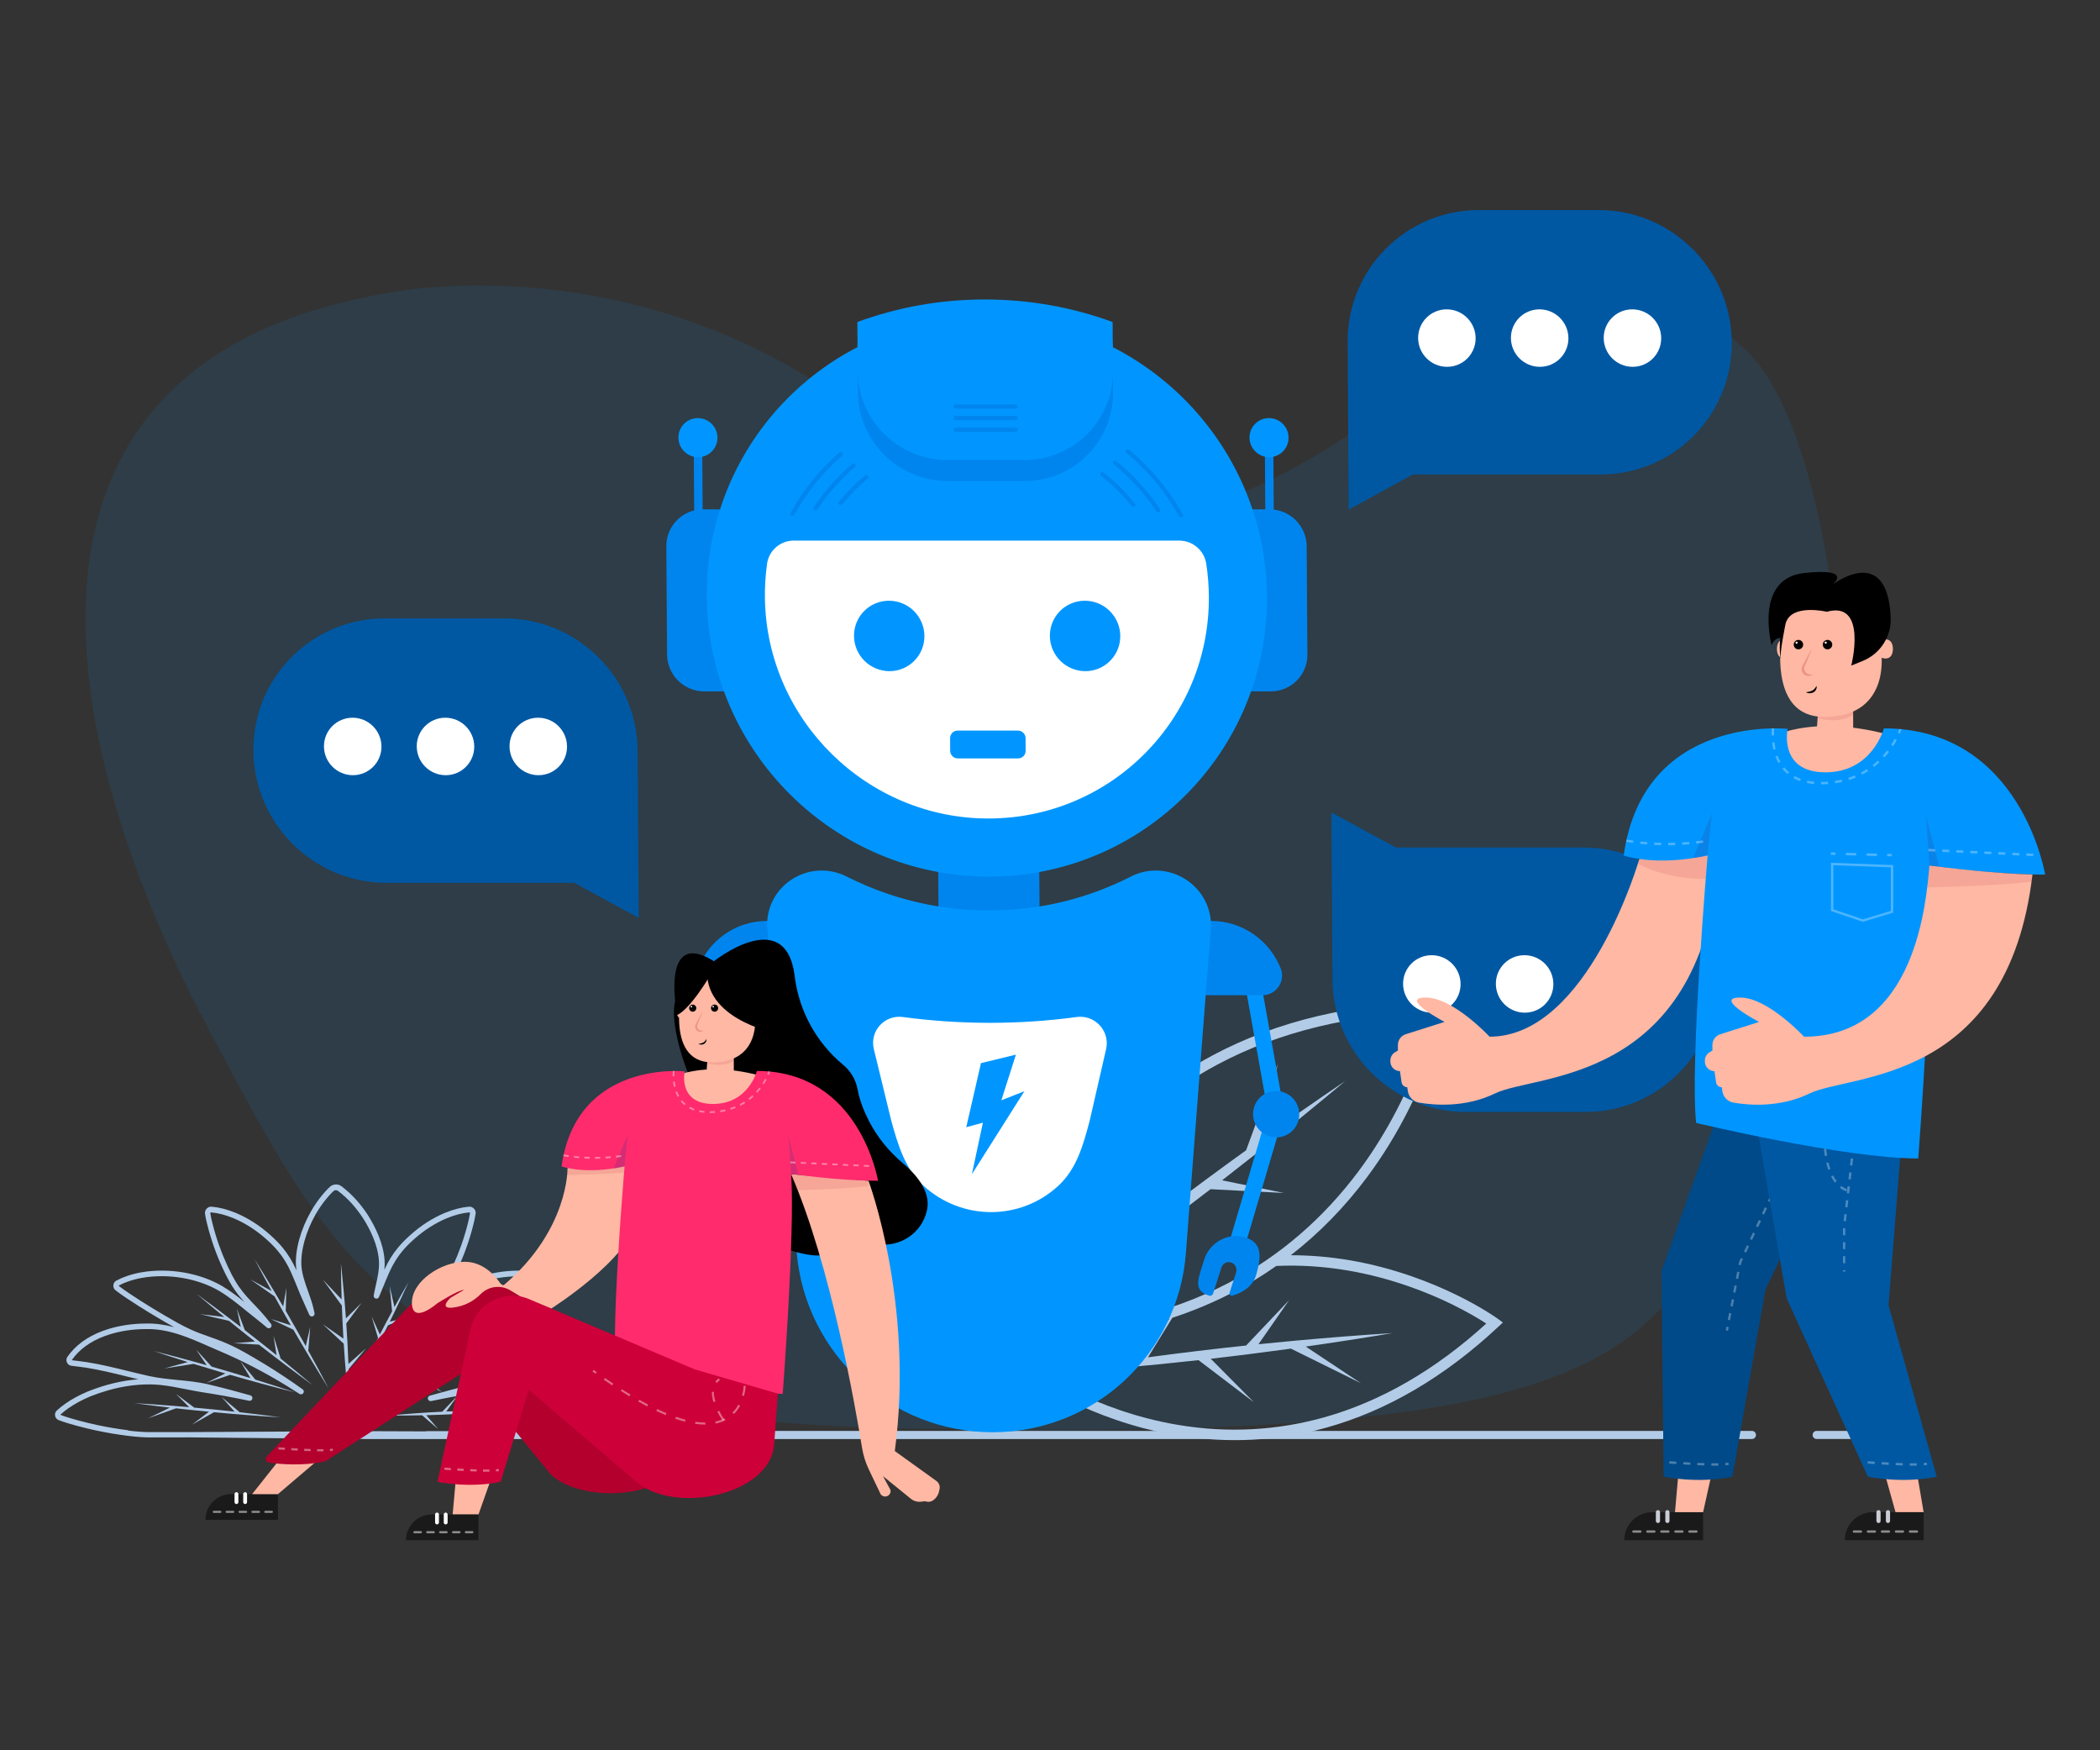 <svg xmlns="http://www.w3.org/2000/svg" id="Capa_1" data-name="Capa 1" viewBox="0 0 600 500"><rect x="0" y="0" width="600" height="500" fill="#333333" stroke="none"/><defs><style>      .cls-1 {        fill: #000;      }      .cls-1, .cls-2, .cls-3, .cls-4, .cls-5, .cls-6, .cls-7, .cls-8, .cls-9, .cls-10, .cls-11, .cls-12, .cls-13, .cls-14, .cls-15, .cls-16, .cls-17 {        stroke-width: 0px;      }      .cls-2 {        fill: #ffb8a3;      }      .cls-3 {        fill: #2d3b8f;      }      .cls-3, .cls-18 {        opacity: .2;      }      .cls-19 {        opacity: .5;      }      .cls-4 {        fill: #cd0039;      }      .cls-5 {        fill: #1a1a1a;      }      .cls-6 {        fill: #ff2b6d;      }      .cls-7 {        fill: #0085ee;      }      .cls-8 {        fill: #b2cce8;      }      .cls-9, .cls-14 {        fill: #0196ff;      }      .cls-9, .cls-15 {        opacity: .1;      }      .cls-10, .cls-15 {        fill: #9e002d;      }      .cls-20 {        opacity: .4;      }      .cls-11 {        fill: #c9ccd4;      }      .cls-21 {        opacity: .3;      }      .cls-12 {        fill: #b3002d;      }      .cls-13 {        fill: #0058a3;      }      .cls-16 {        fill: #fff;      }      .cls-17 {        fill: #004a89;      }    </style></defs><path class="cls-9" d="M273.76,408.24c-158.38,0-177.46-46.06-212.87-111.79C14.73,210.75-5.98,102.22,112.58,83.43c0,0,78.55-15.99,145.85,45,67.3,60.99,154.88-26.58,154.88-26.58,0,0,44.58-44.28,87.25,0,21.64,22.45,39.13,121.75,10.14,194.68-32.47,81.71-21.41,112.08-214.78,112.08l-22.16-.38Z"></path><g><path class="cls-8" d="M98.21,383.86c.41,6.4.96,12.79,1.66,19.17-.03-3.97-.12-7.95-.26-11.92l4.94-5.91-4.99,4.43c-.15-3.85-.36-7.71-.62-11.56l4.36-5.88-4.46,4.43c-.11-1.49-.22-2.97-.35-4.46h0s0-.02,0-.02c-.31-3.75-.67-7.49-1.08-11.22.02,3.43.09,6.86.2,10.29l-5.34-5.63,5.4,7.38c.12,3.15.27,6.3.45,9.45l-5.89-4.1,5.98,5.54Z"></path><path class="cls-8" d="M93.73,396.33c-1.84-3.52-3.73-7.02-5.65-10.49l.55-6.77-1.27,5.47c-1.87-3.37-3.78-6.73-5.72-10.06l.18-6.57-.92,5.31c-.75-1.29-1.51-2.57-2.28-3.85h0s0-.01,0-.01c-1.92-3.23-3.88-6.44-5.87-9.62,1.59,3.04,3.21,6.06,4.86,9.07l-6.12-3.34,6.96,4.88c1.52,2.76,3.07,5.51,4.64,8.24l-5.78-1.81,6.5,3.07c3.21,5.55,6.51,11.05,9.9,16.49Z"></path><path class="cls-8" d="M80.17,388.08l-2.03-6.49.88,5.56c-3-2.42-6.03-4.82-9.08-7.18l-2.29-6.16,1.14,5.27c-1.18-.91-2.37-1.81-3.56-2.71h0s-.01-.01-.01-.01c-2.99-2.27-6.01-4.51-9.05-6.72,2.62,2.22,5.25,4.41,7.91,6.58l-6.93-.8,8.29,1.91c2.45,1.99,4.91,3.95,7.39,5.9l-6.04.49,7.18.4c5.06,3.94,10.18,7.81,15.36,11.57-3.03-2.57-6.09-5.1-9.17-7.6Z"></path><path class="cls-8" d="M72.97,394.13l-4.29-5.26,2.88,4.82c-3.69-1.13-7.39-2.23-11.1-3.29l-4.42-4.86,3.02,4.46c-1.44-.41-2.87-.8-4.31-1.2h0s0,0,0,0c-3.62-.99-7.26-1.95-10.9-2.87,3.25,1.09,6.52,2.14,9.79,3.17l-6.73,1.83,8.4-1.31c3.01.93,6.03,1.84,9.06,2.73l-5.42,2.7,6.81-2.3c6.16,1.78,12.35,3.46,18.57,5.02-3.77-1.26-7.55-2.47-11.34-3.65Z"></path><path class="cls-8" d="M59.7,403.29l-4.82,3.67,6.26-3.53c6.39.6,12.78,1.09,19.18,1.47-3.94-.53-7.88-1.02-11.83-1.47l-5.2-4.37,3.73,4.2c-3.83-.42-7.67-.81-11.52-1.15l-5.25-3.95,3.8,3.82c-1.49-.13-2.97-.25-4.46-.37h0s0,0,0,0c-3.75-.3-7.49-.56-11.24-.78,3.4.46,6.8.89,10.21,1.28l-6.27,3.06,8.01-2.86c3.13.35,6.27.68,9.41.98Z"></path><path class="cls-8" d="M101.42,395.97c1.58-2.72,3.12-5.46,4.63-8.22l5.74-2.03-5.18,1c1.45-2.69,2.86-5.4,4.24-8.12l5.34-2.25-4.83,1.21c.53-1.06,1.05-2.12,1.56-3.18h0s0-.01,0-.01c1.3-2.68,2.56-5.37,3.79-8.08-1.37,2.35-2.71,4.71-4.01,7.09l-1.37-5.99.7,7.21c-1.19,2.19-2.36,4.4-3.5,6.62l-2.36-5.17,1.84,6.19c-2.31,4.52-4.51,9.1-6.6,13.73Z"></path><path class="cls-8" d="M539.55,408.76h-20.5c-.64,0-1.16.52-1.16,1.16s.52,1.16,1.16,1.16h20.5c.64,0,1.16-.52,1.16-1.16s-.52-1.16-1.16-1.16Z"></path><path class="cls-8" d="M500.52,408.76H166.42c.15-.03.3-.06.45-.09,1.76-.38,3.52-.8,5.25-1.26l.3-.08c1.7-.47,3.46-.95,5.24-1.63.53-.18.94-.65,1.06-1.22.12-.58-.06-1.15-.49-1.54-.68-.64-1.43-1.24-2.43-1.96,0,0,0,0,0,0-1.9-1.33-4.04-2.48-6.55-3.54,0,0-.01,0-.02,0-4.88-1.93-9.66-3.08-14.29-3.42,1.12-.27,2.23-.54,3.33-.81,3.81-.93,7.74-1.9,11.61-2.51.69-.11,1.83-.26,2.67-.36l.25-.03c.41-.04.84-.09,1.29-.16.55-.07,1.02-.43,1.25-.95.24-.53.19-1.12-.13-1.58-2.25-3.25-5.63-5.74-10.05-7.4-4.63-1.74-9.23-2.12-12.28-2.13-2.83-.08-5.53.33-8.14,1.03,4.86-2.74,9.31-5.45,13.25-8.07.2-.14.4-.27.59-.4.97-.65,1.88-1.27,2.85-2.04.35-.27.59-.68.64-1.12.06-.45-.07-.89-.35-1.24-.14-.17-.31-.31-.51-.42-.92-.49-1.86-.91-2.79-1.22-1.35-.48-2.74-.85-4.25-1.12-7.84-1.4-16.74.11-23.23,3.94-2.22,1.33-4.3,2.91-6.3,4.51.93-1.02,1.82-2.07,2.59-3.18.78-1.08,1.52-2.29,2.32-3.81,1.92-3.7,3.56-7.75,4.75-11.7.34-1.09.72-2.46,1.01-3.68.18-.72.42-1.7.58-2.8.09-.54-.08-1.09-.47-1.5-.39-.41-.92-.61-1.47-.56-2.21.21-4.32.75-6.84,1.77,0,0,0,0,0,0-3.49,1.46-6.79,3.57-9.82,6.28-1.37,1.22-2.55,2.42-3.52,3.58-1.54,1.84-2.86,3.97-3.91,6.32-.01.03-.02.05-.04.08.09-.85.12-1.71.07-2.57-.28-4.97-2.73-9.8-4.73-12.98,0,0,0,0,0-.01-2.25-3.44-4.75-6.17-7.63-8.33,0,0,0,0,0,0-1-.73-2.38-.64-3.29.2-.93.87-1.65,1.72-2.18,2.35-1.17,1.42-2.21,2.92-3.18,4.6-3.01,5.25-4.62,11.13-4.3,15.75.03.4.08.8.14,1.19-.04-.09-.08-.18-.12-.27-1.06-2.35-2.37-4.48-3.91-6.33-.96-1.16-2.15-2.36-3.51-3.58-3.03-2.71-6.34-4.82-9.83-6.28,0,0,0,0,0,0-2.52-1.02-4.63-1.56-6.83-1.77-.55-.06-1.09.15-1.47.56-.38.41-.56.95-.47,1.5.16,1.1.39,2.07.58,2.8.29,1.22.67,2.59,1.01,3.67,1.19,3.96,2.84,8,4.76,11.71.8,1.51,1.53,2.72,2.31,3.8.78,1.11,1.67,2.16,2.59,3.18-2-1.6-4.07-3.18-6.3-4.51-6.49-3.82-15.39-5.33-23.23-3.94-1.51.27-2.9.64-4.25,1.12-.93.32-1.87.73-2.8,1.23-.19.1-.37.25-.5.42-.29.35-.41.79-.36,1.24.05.44.29.85.64,1.12.97.77,1.89,1.38,2.85,2.04.2.13.39.27.6.4,3.93,2.62,8.38,5.33,13.24,8.07-2.61-.7-5.31-1.11-8.14-1.03-3.05.02-7.65.4-12.28,2.13-4.42,1.66-7.8,4.15-10.05,7.4-.32.46-.36,1.05-.13,1.58.23.52.7.88,1.25.95.45.07.87.11,1.29.16l.25.03c.84.11,1.99.25,2.68.36,3.86.61,7.8,1.57,11.61,2.51,1.09.27,2.21.54,3.33.81-4.63.34-9.42,1.49-14.29,3.42,0,0-.01,0-.02,0-2.5,1.05-4.64,2.21-6.55,3.54,0,0,0,0,0,0-1,.72-1.75,1.32-2.43,1.96-.43.38-.61.96-.49,1.54.12.57.52,1.04,1.06,1.22,1.78.68,3.54,1.16,5.24,1.63l.3.08c1.72.46,3.48.88,5.24,1.26,2.9.61,5.91,1.12,8.94,1.5,2.43.3,4.53.45,6.41.46h9.05c.35,0,.54-.03.92-.03l51.2.48h396.44c.64,0,1.16-.52,1.16-1.16s-.52-1.16-1.16-1.16ZM36.69,408.59c-2.99-.38-5.95-.87-8.81-1.48-1.73-.37-3.47-.79-5.16-1.24l-.3-.08c-1.75-.48-3.4-.94-5.11-1.59-.01,0-.02,0-.03-.01-.02-.01-.03-.06-.02-.07,0,0,.01,0,.02-.01.63-.59,1.33-1.16,2.28-1.83,1.81-1.26,3.85-2.36,6.24-3.37,6.91-2.74,13.62-3.84,19.92-3.28,2.52.26,5.07.76,7.54,1.25,1.44.29,2.94.58,4.42.82,0,0,0,0,0,0,4.43.67,8.96,1.5,13.48,2.46.42.09.83-.17.94-.58.1-.41-.14-.84-.55-.96-4.02-1.15-8.02-2.2-11.87-3.11-2.95-.71-5.99-1.01-8.93-1.29-2.72-.27-5.53-.54-8.21-1.14-1.98-.44-4.02-.94-5.99-1.42-3.84-.94-7.81-1.92-11.74-2.53-.71-.11-1.88-.27-2.74-.37,0,0,0,0-.01,0l-.26-.03c-.4-.04-.8-.08-1.22-.15,0,0,0,0-.02,0-.01,0-.03-.05-.03-.06,2.06-2.98,5.19-5.27,9.29-6.81,4.41-1.65,8.82-2.02,11.74-2.03,0,0,.01,0,.02,0,6.47-.19,12.4,2.43,18.12,4.96,1.01.44,2.05.9,3.08,1.34,6.29,2.65,12.74,5.99,19.15,9.92,1.23.76,2.46,1.53,3.64,2.3.36.23.84.14,1.09-.22.24-.36.16-.84-.19-1.09-3.38-2.43-6.86-4.74-10.35-6.89l-.85-.51c-3.78-2.28-7.69-4.64-11.91-6.31-1.16-.46-2.35-.88-3.5-1.29-1.73-.61-3.51-1.24-5.18-2-1.29-.58-2.6-1.24-4.01-2.02-4.91-2.76-9.4-5.49-13.35-8.13-.2-.14-.4-.27-.6-.4-.94-.64-1.83-1.24-2.76-1.97,0,0-.01,0-.02-.01-.02-.01-.03-.03-.03-.05,0-.03,0-.04.01-.05,0,0,.01-.01.02-.02.85-.46,1.71-.83,2.56-1.12,0,0,0,0,.01,0,1.27-.46,2.58-.8,4-1.06,7.48-1.33,15.97.1,22.14,3.74,2.75,1.64,5.3,3.71,7.77,5.72.93.76,1.9,1.54,2.86,2.29.98.77,1.96,1.57,3,2.46.31.26.77.25,1.06-.03.29-.28.33-.74.08-1.06-1.12-1.44-2.15-2.67-3.15-3.76-.5-.54-1.02-1.09-1.52-1.61-1.51-1.58-3.06-3.21-4.28-4.95,0,0,0,0,0,0-.74-1.02-1.44-2.17-2.2-3.61-1.87-3.62-3.48-7.57-4.65-11.44-.33-1.04-.7-2.41-.99-3.58,0,0,0,0,0-.01-.18-.69-.4-1.61-.55-2.64,0,0,0,0,0-.01-.01-.08.04-.14.06-.16.02-.02.08-.07.16-.07,2.05.19,4.02.7,6.39,1.66,3.32,1.39,6.48,3.41,9.38,6,1.31,1.16,2.44,2.31,3.35,3.41,1.45,1.73,2.69,3.74,3.68,5.96.6,1.33,1.18,2.76,1.74,4.13.64,1.57,1.3,3.2,2.01,4.73.5,1.09,1.01,2.23,1.51,3.37.16.38.59.57.98.44.39-.13.62-.53.52-.93l-.08-.34c-.04-.18-.08-.35-.12-.53-.38-1.83-1.03-3.63-1.65-5.37-.87-2.44-1.7-4.75-1.89-7.18-.29-4.31,1.24-9.86,4.09-14.84.92-1.59,1.91-3.03,3.03-4.38.49-.6,1.17-1.39,2.04-2.2.35-.32.88-.36,1.26-.08,2.73,2.05,5.1,4.64,7.25,7.92,1.91,3.02,4.23,7.58,4.48,12.21.13,2.31-.41,4.71-.93,7.02-.11.47-.22.96-.32,1.44-.08.38-.16.79-.25,1.28-.07.4.17.79.55.9.39.12.8-.08.96-.45.42-.99.84-2.01,1.24-3,.56-1.37,1.13-2.8,1.74-4.13,1-2.22,2.24-4.23,3.68-5.96.91-1.1,2.04-2.24,3.35-3.41,2.9-2.59,6.06-4.6,9.38-6,2.37-.96,4.34-1.47,6.39-1.66.08,0,.14.04.16.07.02.02.07.08.06.16,0,0,0,0,0,.01-.15,1.03-.37,1.96-.55,2.64,0,0,0,0,0,.01-.28,1.17-.66,2.54-.99,3.59-1.16,3.86-2.77,7.82-4.64,11.43-.76,1.45-1.46,2.6-2.2,3.62,0,0,0,0,0,0-1.22,1.74-2.78,3.37-4.28,4.95-.5.53-1.03,1.08-1.53,1.62-1,1.09-2.03,2.32-3.15,3.76-.25.32-.21.78.08,1.06.29.28.75.29,1.06.03,1.04-.89,2.02-1.69,2.99-2.46.96-.75,1.93-1.53,2.86-2.29,2.47-2.01,5.02-4.08,7.77-5.72,6.18-3.64,14.67-5.07,22.14-3.74,1.42.26,2.73.6,4,1.06,0,0,0,0,.01,0,.85.29,1.71.67,2.56,1.12.01,0,.02.01.03.02,0,0,.02.02.01.05,0,.01,0,.03-.03.05,0,0-.01,0-.02.01-.93.74-1.82,1.34-2.76,1.97-.2.13-.4.27-.59.4-3.96,2.64-8.45,5.38-13.36,8.13-1.41.78-2.72,1.45-4.01,2.03-1.67.76-3.45,1.39-5.18,2-1.15.41-2.34.83-3.5,1.29-4.22,1.66-8.13,4.02-11.91,6.31l-.11.07-4.44-1.36c2.54-1.7,5.06-3.43,7.55-5.19l5.77.52-4.83-1.19c.96-.69,1.92-1.38,2.87-2.08h0s0,0,0,0c2.4-1.76,4.78-3.54,7.13-5.36-2.31,1.43-4.6,2.9-6.87,4.39l1.6-5.93-2.76,6.7c-2.08,1.38-4.15,2.78-6.2,4.21l.34-5.67-1.27,6.33c-4.16,2.92-8.24,5.93-12.26,9.04,2.67-1.66,5.32-3.36,7.94-5.1l5.29.79-.62.37c-3.49,2.14-6.97,4.46-10.34,6.89-.35.25-.44.74-.19,1.09.24.36.72.45,1.09.22,1.19-.77,2.41-1.54,3.64-2.3,5.7-3.5,11.42-6.52,17.04-9l-3.2,5.59c-4.87,1.45-9.7,3.02-14.49,4.69,3.06-.73,6.11-1.5,9.15-2.32l5.43,2.76-4.3-3.06c2.95-.8,5.88-1.65,8.8-2.54l5.31,2.32-4.21-2.66c1.13-.35,2.26-.7,3.38-1.06h0s0,0,0,0c2.83-.91,5.66-1.85,8.46-2.83-2.64.63-5.28,1.29-7.91,1.99l3.39-5.12-4.74,5.48c-2.41.65-4.81,1.33-7.21,2.03l2.11-5.26c.71-.31,1.41-.62,2.12-.92,1.03-.44,2.07-.9,3.08-1.34,5.73-2.53,11.65-5.14,18.12-4.96,0,0,.01,0,.02,0,2.92.01,7.33.38,11.74,2.03,4.11,1.54,7.23,3.83,9.29,6.81,0,.02-.02.06-.03.06,0,0-.01,0-.02,0-.41.06-.82.11-1.22.15l-.26.03s0,0-.01,0c-.85.11-2.02.26-2.73.37-3.93.62-7.9,1.59-11.74,2.53-1.97.48-4.01.98-5.99,1.42-2.68.6-5.49.88-8.2,1.14-2.94.29-5.98.58-8.92,1.29-3.86.91-7.86,1.96-11.88,3.11-.41.12-.65.54-.55.96.1.41.52.67.94.58,2.49-.53,4.98-1.01,7.46-1.46l-4.3,4.5c-5.07.24-10.14.61-15.19,1.09,3.15.02,6.29,0,9.44-.07l4.62,3.98-3.44-4c3.05-.08,6.1-.2,9.15-.36l4.6,3.52-3.45-3.59c1.18-.07,2.36-.14,3.54-.22h0s0,0,0,0c2.97-.2,5.93-.44,8.9-.72-2.72-.02-5.43,0-8.15.04l4.52-4.16-5.91,4.19c-2.5.05-4.99.14-7.49.25l3.2-4.46c2.01-.36,4-.7,5.98-1,0,0,0,0,0,0,1.48-.24,2.97-.54,4.42-.82,2.47-.49,5.02-.99,7.54-1.25,6.3-.57,13.01.54,19.92,3.28,2.39,1.01,4.43,2.11,6.24,3.37.94.68,1.65,1.24,2.28,1.83,0,0,0,0,.01,0,0,.02,0,.07-.02.08-.01,0-.02,0-.04.01-1.71.65-3.36,1.11-5.11,1.59l-.29.08c-1.7.45-3.43.87-5.16,1.24-2.86.6-5.83,1.1-8.81,1.48-.5.06-.98.12-1.45.17h-34.1c-.29,0-.49.07-.75.07l-16.62-.06c-.27,0-.46-.01-.75-.01l-51.2.28h-9.97c-1.81,0-3.85-.15-6.21-.44Z"></path><path class="cls-8" d="M427.92,376.71c-.18-.13-4.38-3.16-11.7-6.75-6.74-3.3-17.5-7.71-30.49-9.93-5.69-.97-11.34-1.45-16.93-1.45,8.14-6.31,15.44-13.78,21.84-22.37,9.23-12.39,14.81-24.83,17.86-33.08,3.32-8.96,4.43-14.93,4.48-15.18l.33-1.77-1.8.02c-24.59.23-46.47,5.37-65.04,15.28-14.88,7.94-27.66,18.92-38,32.66-9.19,12.21-14.7,24.37-17.7,32.43-3.26,8.75-4.34,14.55-4.39,14.79l-.31,1.72,1.75.03c5.79.1,11.43-.1,16.92-.57-3.43,2.78-6.8,5.79-10.1,9.05l-1.25,1.23,1.42,1.03c.14.1,2.87,2.08,7.75,4.69,1.11.6,2.34,1.23,3.67,1.87,6.59,3.21,17.15,7.48,30.01,9.61,14.47,2.4,28.83,1.67,42.69-2.18,17.3-4.81,33.83-14.5,49.15-28.82l1.32-1.23-1.46-1.06ZM293.58,367.48c2.95-7.87,8.34-19.75,17.33-31.66,10.08-13.36,22.53-24.05,37.02-31.76,17.66-9.4,38.41-14.4,61.73-14.86-.56,2.4-1.79,7.06-3.99,13.01-2.99,8.07-8.46,20.23-17.48,32.33-10.12,13.56-22.58,24.29-37.04,31.88-17.54,9.22-38.11,13.83-61.16,13.73,8.7-5.92,17.32-11.95,25.86-18.09l21.93,2.39-18.49-4.88c8.95-6.49,17.81-13.11,26.57-19.85l20.96,1.07-17.65-3.61c3.38-2.62,6.74-5.26,10.09-7.91h.03s0-.03,0-.03c8.44-6.69,16.79-13.49,25.05-20.41-8.15,5.51-16.23,11.13-24.23,16.84l4.95-21.69-9.03,24.62c-7.33,5.28-14.61,10.65-21.82,16.1l.42-20.58-3.71,23.08c-13.98,10.65-27.73,21.61-41.23,32.87.56-2.35,1.75-6.85,3.89-12.58ZM334.13,376.74l-9.71,11.5c-8.74,1.21-17.47,2.53-26.18,3.97,3.93-3.77,7.97-7.19,12.08-10.27,8.33-1.05,16.27-2.78,23.8-5.2ZM378.19,404.93c-13.42,3.74-27.34,4.47-41.36,2.16-12.51-2.06-22.79-6.21-29.21-9.32-4.47-2.17-7.75-4.15-9.53-5.3,14.81-.98,29.59-2.29,44.34-3.92l15.84,12.04-12.34-12.44c7.64-.87,15.28-1.84,22.9-2.89l20.02,9.88-15.78-10.47c8.29-1.18,16.57-2.46,24.82-3.85-9.15.58-18.29,1.29-27.42,2.13l-.02-.02-.02.02c-3.62.33-7.25.68-10.87,1.05l8.76-12.59-12.29,12.96c-9.36.99-18.71,2.11-28.03,3.37l6.94-11.28c6.17-2.03,12.05-4.51,17.65-7.45,4.19-2.2,8.21-4.66,12.06-7.37,6.74-.3,13.57.13,20.45,1.3,12.64,2.15,23.13,6.43,29.7,9.64,4.64,2.27,8.03,4.33,9.85,5.51-14.55,13.27-30.17,22.29-46.46,26.84Z"></path></g><g><g><path class="cls-13" d="M456.77,60.01h-34.23c-20.86,0-37.65,16.91-37.51,37.77l.13,19.41.19,28.39,18.29-10.03h53.64c20.86,0,37.65-16.91,37.51-37.77h0c-.14-20.86-17.17-37.77-38.03-37.77Z"></path><g><path class="cls-16" d="M421.61,96.58c.03,4.54-3.62,8.21-8.16,8.21s-8.24-3.68-8.27-8.21c-.03-4.54,3.62-8.21,8.16-8.21s8.24,3.68,8.27,8.21Z"></path><path class="cls-16" d="M448.12,96.58c.03,4.54-3.62,8.21-8.16,8.21s-8.24-3.68-8.27-8.21c-.03-4.54,3.62-8.21,8.16-8.21s8.24,3.68,8.27,8.21Z"></path><path class="cls-16" d="M474.63,96.58c.03,4.54-3.62,8.21-8.16,8.21s-8.24-3.68-8.27-8.21c-.03-4.54,3.62-8.21,8.16-8.21s8.24,3.68,8.27,8.21Z"></path></g></g><g><path class="cls-13" d="M109.92,176.66h34.23c20.86,0,37.88,16.91,38.03,37.77l.13,19.41.19,28.39-18.43-10.03h-53.64c-20.86,0-37.88-16.91-38.03-37.77h0c-.14-20.86,16.65-37.77,37.51-37.77Z"></path><g><path class="cls-16" d="M145.58,213.24c.03,4.54,3.73,8.21,8.27,8.21s8.19-3.68,8.16-8.21c-.03-4.54-3.73-8.21-8.27-8.21s-8.19,3.68-8.16,8.21Z"></path><path class="cls-16" d="M119.07,213.24c.03,4.54,3.73,8.21,8.27,8.21s8.19-3.68,8.16-8.21c-.03-4.54-3.73-8.21-8.27-8.21s-8.19,3.68-8.16,8.21Z"></path><path class="cls-16" d="M92.56,213.24c.03,4.54,3.73,8.21,8.27,8.21s8.19-3.68,8.16-8.21c-.03-4.54-3.73-8.21-8.27-8.21s-8.19,3.68-8.16,8.21Z"></path></g></g><g><path class="cls-13" d="M452.97,317.65h-34.23c-20.86,0-37.88-16.91-38.03-37.77l-.13-19.41-.19-28.39,18.43,10.03h53.64c20.86,0,37.88,16.91,38.03,37.77h0c.14,20.86-16.65,37.77-37.51,37.77Z"></path><g><path class="cls-16" d="M417.31,281.08c-.03-4.54-3.73-8.21-8.27-8.21s-8.19,3.68-8.16,8.21c.03,4.54,3.73,8.21,8.27,8.21s8.19-3.68,8.16-8.21Z"></path><path class="cls-16" d="M443.82,281.08c-.03-4.54-3.73-8.21-8.27-8.21s-8.19,3.68-8.16,8.21c.03,4.54,3.73,8.21,8.27,8.21s8.19-3.68,8.16-8.21Z"></path><path class="cls-16" d="M470.33,281.08c-.03-4.54-3.73-8.21-8.27-8.21s-8.19,3.68-8.16,8.21c.03,4.54,3.73,8.21,8.27,8.21s8.19-3.68,8.16-8.21Z"></path></g></g><g><g><g><polygon class="cls-14" points="204.39 313.43 199.85 312.65 204.96 281.81 209.49 282.59 204.39 313.43"></polygon><polygon class="cls-14" points="215.33 355.17 210.94 356.5 200.59 323.05 204.98 321.72 215.33 355.17"></polygon><path class="cls-7" d="M207.84,319.39c-.59,3.6-3.99,6.02-7.59,5.4-3.6-.62-6.03-4.05-5.43-7.65.59-3.6,3.99-6.02,7.59-5.4,3.6.62,6.03,4.05,5.43,7.65Z"></path><path class="cls-7" d="M222.5,359.95c-1.57-5.03-6.97-8.01-11.96-6.43-4.88,1.54-4.35,5.8-2.82,10.78.91,2.95,3.69,4.97,6.85,5.83.5.13.94-.34.77-.83l-1.93-5.78c-.38-1.12.14-2.39,1.23-2.82,1.19-.47,2.51.16,2.91,1.36l2.5,7.46c.16.47.66.75,1.14.6,0,0,0,0,0,0,4.94-1.5,2.85-5.23,1.31-10.18Z"></path></g><g><polygon class="cls-14" points="361.5 313.43 366.02 312.65 360.49 281.81 355.97 282.59 361.5 313.43"></polygon><polygon class="cls-14" points="351.13 355.17 355.54 356.5 365.43 323.05 361.02 321.72 351.13 355.17"></polygon><ellipse class="cls-7" cx="364.62" cy="318.26" rx="6.59" ry="6.64" transform="translate(-112.94 239.69) rotate(-31.77)"></ellipse><path class="cls-7" d="M344.02,359.95c1.5-5.03,6.86-8.01,11.88-6.43,4.9,1.54,4.43,5.8,2.97,10.78-.87,2.95-3.63,4.97-6.77,5.83-.49.13-.94-.34-.79-.83l1.85-5.78c.36-1.12-.17-2.39-1.27-2.82-1.19-.47-2.51.16-2.9,1.36l-2.39,7.46c-.15.47-.65.75-1.13.6,0,0,0,0,0,0-4.96-1.5-2.92-5.23-1.45-10.18Z"></path></g></g><path class="cls-7" d="M219.17,263.08c-9.03,0-16.7,5.63-19.72,13.57-1.4,3.69,1.41,7.66,5.36,7.66h35.73c-.08-11.73-9.65-21.23-21.38-21.23Z"></path><path class="cls-7" d="M346.02,263.08c-11.73,0-21.17,9.51-21.09,21.23h35.73c3.96,0,6.71-3.97,5.26-7.66-3.13-7.94-10.88-13.57-19.9-13.57Z"></path><polygon class="cls-7" points="297.11 273.7 268.23 273.7 267.97 236.56 296.86 236.56 297.11 273.7"></polygon><path class="cls-14" d="M323.08,250.42c-1.84.94-3.72,1.81-5.63,2.62-11.03,4.68-22.76,7.05-34.87,7.05s-23.87-2.37-34.97-7.05c-1.92-.81-3.81-1.69-5.67-2.62-10.51-5.31-22.85,2.2-22.77,13.94l8.47,93.65c2.62,28.91,26.94,51.14,55.94,51.14h0c29.01,0,53.02-22.23,55.24-51.14l7.19-93.65c-.08-11.74-12.52-19.25-22.96-13.94Z"></path><path class="cls-16" d="M283.17,346.26c-7.15,0-14-2.67-19.3-7.51-5.3-4.84-7.31-11.7-9.21-18.56l-4.99-20.49c-1.25-5.15,3.05-9.88,8.3-9.17,8.18,1.1,16.47,1.66,24.83,1.66s16.64-.55,24.81-1.66c5.24-.71,9.6,4.02,8.42,9.17l-4.7,20.49c-1.87,7.06-3.73,13.72-8.96,18.56-5.23,4.84-12.05,7.51-19.2,7.51Z"></path><g><polygon class="cls-7" points="363.97 150.34 361.54 150.34 361.37 125.02 363.79 125.02 363.97 150.34"></polygon><path class="cls-14" d="M368.16,125.02c.02,3.08-2.46,5.58-5.54,5.58s-5.6-2.5-5.62-5.58c-.02-3.08,2.46-5.58,5.54-5.58s5.6,2.5,5.62,5.58Z"></path><polygon class="cls-7" points="200.79 150.34 198.37 150.34 198.19 125.02 200.62 125.02 200.79 150.34"></polygon><path class="cls-14" d="M204.99,125.02c.02,3.08-2.46,5.58-5.54,5.58s-5.6-2.5-5.62-5.58c-.02-3.08,2.46-5.58,5.54-5.58s5.6,2.5,5.62,5.58Z"></path><g><path class="cls-7" d="M363.08,197.51h-7.92l-.36-52.01h7.92c5.83,0,10.58,4.72,10.62,10.55l.21,30.91c.04,5.83-4.65,10.55-10.48,10.55Z"></path><path class="cls-7" d="M209.13,197.51h-7.92c-5.83,0-10.58-4.72-10.62-10.55l-.21-30.91c-.04-5.83,4.65-10.55,10.48-10.55h7.92l.36,52.01Z"></path></g><path class="cls-14" d="M361.97,170.4c.3,44.19-35.27,80.01-79.46,80.01s-80.26-35.82-80.56-80.01c-.3-44.19,35.27-80.01,79.46-80.01s80.26,35.82,80.56,80.01Z"></path><path class="cls-7" d="M270.66,137.42h22.15c14.02,0,25.31-11.37,25.22-25.39l-.1-14c-11.68-4.27-23.94-6.44-36.51-6.44s-24.8,2.17-36.42,6.44l.1,14c.1,14.02,11.54,25.39,25.57,25.39Z"></path><path class="cls-14" d="M270.62,131.38h22.15c14.02,0,25.31-11.37,25.22-25.39l-.1-14c-11.68-4.27-23.94-6.44-36.51-6.44s-24.8,2.17-36.42,6.44l.1,14c.1,14.02,11.54,25.39,25.57,25.39Z"></path><path class="cls-16" d="M219.16,161.07c-.46,3.25-.67,6.59-.61,9.98.59,34.73,29.28,62.86,64.01,62.77,34.95-.09,63.07-28.45,62.83-63.43-.02-3.18-.28-6.31-.75-9.37-.59-3.79-3.88-6.59-7.72-6.59h-110.13c-3.85,0-7.1,2.82-7.64,6.63Z"></path><g><g><path class="cls-14" d="M264.12,181.67c.04,5.56-4.44,10.06-9.99,10.06s-10.09-4.5-10.13-10.06c-.04-5.56,4.44-10.06,9.99-10.06s10.09,4.5,10.13,10.06Z"></path><path class="cls-14" d="M320.08,181.67c.04,5.56-4.44,10.06-9.99,10.06s-10.09-4.5-10.13-10.06c-.04-5.56,4.44-10.06,9.99-10.06s10.09,4.5,10.13,10.06Z"></path></g><path class="cls-14" d="M271.48,214.5l-.02-3.64c0-1.19.95-2.15,2.13-2.15h17.27c1.19,0,2.15.96,2.16,2.15l.02,3.64c0,1.19-.95,2.15-2.13,2.15h-17.27c-1.19,0-2.15-.96-2.16-2.15Z"></path></g><path class="cls-7" d="M290.22,123.34h-17.16c-.33,0-.61-.27-.61-.61,0-.33.27-.61.6-.61h17.16c.33,0,.61.27.61.61,0,.33-.27.61-.6.61Z"></path><path class="cls-7" d="M290.2,120.04h-17.16c-.33,0-.61-.27-.61-.61,0-.33.27-.61.6-.61h17.16c.33,0,.61.27.61.61,0,.33-.27.61-.6.61Z"></path><path class="cls-7" d="M290.18,116.74h-17.16c-.33,0-.61-.27-.61-.61,0-.33.27-.61.6-.61h17.16c.33,0,.61.27.61.61s-.27.61-.6.61Z"></path><g><g><path class="cls-7" d="M233.05,145.81c-.12,0-.23-.03-.34-.1-.28-.19-.36-.56-.17-.84,2.13-3.22,4.61-6.26,7.36-9.03,1.12-1.13,2.33-2.25,3.58-3.32.25-.22.64-.19.85.07.22.25.19.64-.06.85-1.23,1.05-2.41,2.14-3.51,3.25-2.69,2.71-5.12,5.69-7.21,8.84-.12.17-.31.27-.5.27Z"></path><path class="cls-7" d="M330.93,146.4c-.2,0-.39-.1-.51-.28-2.22-3.37-4.82-6.55-7.72-9.43-1.42-1.41-2.94-2.77-4.51-4.04-.26-.21-.3-.59-.09-.85.21-.26.59-.3.85-.09,1.6,1.3,3.15,2.69,4.6,4.12,2.96,2.94,5.61,6.18,7.88,9.62.18.28.11.66-.17.84-.1.07-.22.1-.33.1Z"></path></g><g><path class="cls-7" d="M240.17,144.32c-.13,0-.27-.04-.38-.14-.26-.21-.3-.59-.09-.85,1.15-1.41,2.38-2.78,3.66-4.07,1.19-1.2,2.47-2.37,3.79-3.47.26-.21.64-.18.85.08.22.26.18.64-.07.85-1.29,1.08-2.54,2.22-3.7,3.39-1.25,1.26-2.45,2.6-3.57,3.98-.12.15-.29.22-.47.22Z"></path><path class="cls-7" d="M323.8,144.82c-.18,0-.35-.08-.47-.23-1.27-1.57-2.62-3.07-4.03-4.47-1.48-1.47-3.06-2.87-4.71-4.17-.26-.21-.31-.59-.11-.85.21-.26.59-.31.85-.1,1.69,1.33,3.31,2.76,4.82,4.26,1.44,1.43,2.82,2.97,4.12,4.57.21.26.17.64-.09.85-.11.09-.24.13-.38.13Z"></path></g><g><path class="cls-7" d="M226.45,147.37c-.1,0-.2-.02-.3-.08-.29-.16-.4-.53-.24-.82,3.61-6.53,8.29-12.32,13.92-17.22.25-.22.63-.19.85.06.22.25.2.64-.06.85-5.52,4.8-10.12,10.49-13.66,16.9-.11.2-.31.31-.53.31Z"></path><path class="cls-7" d="M337.42,147.84c-.21,0-.42-.11-.53-.31-3.86-6.96-8.94-13.07-15.1-18.15-.26-.21-.3-.6-.08-.85.21-.26.59-.29.85-.08,6.27,5.19,11.45,11.41,15.39,18.5.16.29.06.66-.23.82-.09.05-.19.07-.29.07Z"></path></g></g></g><polygon class="cls-14" points="280.28 303.7 276.07 322.01 280.83 320.71 277.68 335.44 292.69 311.72 286.1 314.32 290.26 301.28 280.28 303.7"></polygon></g></g><g><path class="cls-1" d="M193.32,288.91s-4.56-23.86,10.66-14.32c0,0,20.41-16.25,23.05,4.06.03.21.05.42.08.63,1.29,9.74,6.23,18.62,13.78,24.9,1.9,1.58,3.55,3.86,4.16,7.12.58,3.15,1.84,6.26,3.26,9.01,2.38,4.62,5.72,8.67,9.7,12.02,3.4,2.86,7.95,7.8,6.89,13.13-.03.13-.05.26-.08.39-1.45,6.44-7.75,10.59-14.26,9.55-4.9-.78-11.93-1.32-13.3,1.65-2.16,4.66-18.11-2.31-18.11-2.31,0,0-15.07-14.36-14.44-23.19.63-8.83-8.33-25.51-8.33-25.51,0,0-8.93-22.32.5-24.55,9.42-2.23-3.54,7.41-3.54,7.41Z"></path><polygon class="cls-2" points="201.85 306.46 202.58 296.09 209.66 297.44 209.66 309.99 201.85 306.46"></polygon><path class="cls-15" d="M202.04,303.78s4.6,1.36,7.63-.74l.28-2.1-7.79.67-.12,2.17Z"></path><path class="cls-2" d="M248.14,337.29s13.16,35.08,7.52,77.23l11.87,8.53c.84.6,1.18,1.69.83,2.66h0c-.16,1.18-.81,2.23-1.79,2.91h0c-.51.35-1.13.48-1.74.36l-.65-.13-.92.13c-1.08.15-2.18-.15-3.03-.84l-7.93-6.44,2.14,3.97c.17.96-.57,1.84-1.54,1.84h0c-.69,0-1.31-.46-1.5-1.12l-3.15-6.58c-.95-1.98-1.61-4.09-1.96-6.26-1.88-11.64-8.98-52.25-20.27-78.15l22.11,1.91Z"></path><path class="cls-2" d="M191.1,308.33s9.06-6.01,27.54-.65c0,0-8.7,12.21-16.24,12.21s-11.3-11.56-11.3-11.56Z"></path><path class="cls-5" d="M79.41,434.17h-20.71c0-4.06,3.29-7.35,7.35-7.35h13.36v7.35Z"></path><polygon class="cls-2" points="79.41 426.83 96.78 412.03 84.5 411.11 72.03 426.83 79.41 426.83"></polygon><path class="cls-12" d="M76.82,417.82c3.11.45,9.53,1.04,16.11-.33l40.2-25.95,24.23,29.67c8.59,8.04,31.83,7.15,36.89-3.47l20.77-43.59-39.17,12.5-35.83-21.55c-5.78-3.48-13.2-2.46-17.84,2.43l-45.97,48.53c-.58.61-.23,1.63.61,1.75Z"></path><polygon class="cls-2" points="136.71 432.64 145.22 408.56 131.58 407.64 129.33 432.64 136.71 432.64"></polygon><path class="cls-2" d="M162.14,333.79s.39,17.48-18.08,33.23c-.4.34-1.01-.24-1.3-.67-1.15-1.67-4.57-5.9-9.96-5.9-6.71,0-15.26,5.57-15.11,11.84.16,6.26,7.29,0,7.29,0,0,0,6-3.82,7.62-3.82l-3.91,2.29s-4.1,3.81,1.91,2.58c3.17-.65,5.36-2.27,6.72-3.64,1.39-1.41,3.31-2.18,5.29-2.06h.1c1.09.07,2.15.4,3.08.96l3.57,2.15,8.13,3.07s22.1-13.91,24.65-25.56c2.55-11.65-1.21-22.69-1.21-22.69l-11.66.97-7.14,7.26Z"></path><path class="cls-15" d="M184.36,334.48c.09-.62.14-1.18.14-1.56,0,0-15.48-.72-22.11-1.91l-.47,4.67c2.24-.04,14.31-.28,22.44-1.2Z"></path><path class="cls-6" d="M195.61,306.05s-30.92-3.29-35.17,27.15c0,0,6.61,2.47,18.01,0,0,0-.46,5.36-1,12.89-1.03,14.3-2.37,36.42-1.46,44.48,0,0,6.67-2.29,15.93-.48,10.19,1.99,23.42,8.11,31.71,8.11,0,0,3.55-46.13,2.41-62.83,0,0,13.36,1.94,24.82,1.94,0,0-5.13-31.37-34.6-31.37,0,0-2.44,9.43-12.54,9.43s-8.11-9.33-8.11-9.33Z"></path><path class="cls-4" d="M124.98,423.31s8.87,1.92,18.06,0l8.05-26.28,30.43,26.06c10.97,9.73,38.6,4.11,39.67-10.51l1.06-14.46-23.76-6.93-47.32-20.07c-7.07-3-15.13,1.18-16.75,8.68l-9.43,43.5Z"></path><path class="cls-3" d="M178.45,333.21l.89-9.01-4.04,9.59h.06c1.04-.15,2.07-.34,3.08-.58h0Z"></path><polygon class="cls-3" points="226.04 335.38 225.28 324.6 228.14 335.66 226.04 335.38"></polygon><g class="cls-20"><path class="cls-16" d="M202.78,317.95v-.5c.18,0,.37,0,.55,0,.31-.01.62-.03.93-.05l.04.5c-.31.02-.63.04-.95.05-.19,0-.38,0-.57.01ZM201.26,317.89c-.52-.05-1.03-.12-1.51-.22l.1-.49c.46.1.95.17,1.46.21l-.05.5ZM205.81,317.72l-.07-.5c.49-.07.98-.17,1.46-.27l.11.49c-.49.11-.99.21-1.49.28ZM198.27,317.25c-.49-.18-.97-.39-1.4-.64l.24-.44c.41.23.86.43,1.33.6l-.17.47ZM208.77,317.04l-.15-.48c.47-.15.94-.32,1.39-.51l.19.46c-.47.19-.95.37-1.43.52ZM211.58,315.88l-.23-.44c.44-.23.87-.48,1.28-.74l.27.42c-.43.27-.87.53-1.32.77ZM195.59,315.74c-.39-.33-.76-.7-1.09-1.1l.39-.32c.31.38.65.72,1.02,1.03l-.32.38ZM214.15,314.23l-.31-.4c.39-.3.77-.62,1.13-.96l.34.37c-.37.35-.76.68-1.16.99ZM193.64,313.36c-.24-.44-.46-.91-.65-1.4l.47-.18c.18.47.38.92.61,1.33l-.44.25ZM216.38,312.16l-.37-.34c.33-.36.65-.74.95-1.14l.4.31c-.31.4-.64.8-.98,1.17ZM192.55,310.5c-.11-.48-.2-.99-.26-1.51l.5-.06c.06.5.15.99.25,1.45l-.49.11ZM218.24,309.75l-.42-.27c.27-.41.53-.84.76-1.28l.44.24c-.24.44-.5.88-.78,1.31ZM192.18,307.46c0-.14,0-.27,0-.4,0-.38.01-.76.04-1.12l.5.03c-.02.36-.04.72-.04,1.09,0,.13,0,.26,0,.39h-.5ZM219.69,307.07l-.46-.2c.22-.51.32-.82.32-.84l.28-.17-.08.5.04-.25.24.08s-.12.36-.34.88Z"></path></g><g class="cls-20"><path class="cls-16" d="M91.61,414.59c-.33,0-.67,0-1.02,0v-.61c.65,0,1.26,0,1.84,0v.61c-.26,0-.54,0-.82,0ZM88.74,414.55c-.58-.02-1.2-.04-1.84-.07l.03-.61c.64.03,1.26.05,1.84.07l-.02.61ZM94.29,414.52l-.04-.61c.31-.02.58-.05.82-.08l.08.61c-.25.03-.53.06-.85.09ZM85.05,414.39c-.65-.03-1.27-.07-1.84-.1l.04-.61c.57.03,1.19.07,1.84.1l-.03.61ZM81.37,414.18c-1.12-.07-1.84-.13-1.84-.13l.05-.61s.72.06,1.84.13l-.04.61Z"></path></g><g class="cls-20"><path class="cls-16" d="M139.02,420.41c-.33,0-.67,0-1.02,0v-.61c.65,0,1.26,0,1.84,0v.61c-.26,0-.54,0-.82,0ZM136.16,420.36c-.58-.02-1.2-.04-1.84-.07l.03-.61c.64.03,1.26.05,1.84.07l-.02.61ZM141.71,420.33l-.04-.61c.31-.02.58-.05.82-.08l.08.61c-.25.03-.53.06-.85.09ZM132.47,420.21c-.65-.03-1.27-.07-1.84-.1l.04-.61c.57.03,1.19.07,1.84.1l-.03.61ZM128.79,419.99c-1.12-.07-1.84-.13-1.84-.13l.05-.61s.72.06,1.84.13l-.04.61Z"></path></g><path class="cls-16" d="M67.56,429.66c-.3,0-.55-.25-.55-.55v-2.29c0-.3.25-.55.55-.55s.55.25.55.55v2.29c0,.3-.25.55-.55.55Z"></path><path class="cls-16" d="M70.04,429.66c-.3,0-.55-.25-.55-.55v-2.29c0-.3.25-.55.55-.55s.55.25.55.55v2.29c0,.3-.25.55-.55.55Z"></path><g class="cls-19"><path class="cls-16" d="M77.66,432.2h-1.84c-.17,0-.31-.14-.31-.31s.14-.31.31-.31h1.84c.17,0,.31.14.31.31s-.14.31-.31.31ZM73.98,432.2h-1.84c-.17,0-.31-.14-.31-.31s.14-.31.31-.31h1.84c.17,0,.31.14.31.31s-.14.31-.31.31ZM70.3,432.2h-1.84c-.17,0-.31-.14-.31-.31s.14-.31.31-.31h1.84c.17,0,.31.14.31.31s-.14.31-.31.31ZM66.62,432.2h-1.84c-.17,0-.31-.14-.31-.31s.14-.31.31-.31h1.84c.17,0,.31.14.31.31s-.14.31-.31.31ZM62.94,432.2h-1.84c-.17,0-.31-.14-.31-.31s.14-.31.31-.31h1.84c.17,0,.31.14.31.31s-.14.31-.31.31Z"></path></g><path class="cls-5" d="M136.71,439.99h-20.71c0-4.06,3.29-7.35,7.35-7.35h13.36v7.35Z"></path><path class="cls-16" d="M124.86,435.48c-.3,0-.55-.25-.55-.55v-2.29c0-.3.25-.55.55-.55s.55.25.55.55v2.29c0,.3-.25.55-.55.55Z"></path><path class="cls-16" d="M127.34,435.48c-.3,0-.55-.25-.55-.55v-2.29c0-.3.25-.55.55-.55s.55.25.55.55v2.29c0,.3-.25.55-.55.55Z"></path><g class="cls-19"><path class="cls-16" d="M134.96,438.01h-1.84c-.17,0-.31-.14-.31-.31s.14-.31.31-.31h1.84c.17,0,.31.14.31.31s-.14.31-.31.31ZM131.28,438.01h-1.84c-.17,0-.31-.14-.31-.31s.14-.31.31-.31h1.84c.17,0,.31.14.31.31s-.14.31-.31.31ZM127.6,438.01h-1.84c-.17,0-.31-.14-.31-.31s.14-.31.31-.31h1.84c.17,0,.31.14.31.31s-.14.31-.31.31ZM123.92,438.01h-1.84c-.17,0-.31-.14-.31-.31s.14-.31.31-.31h1.84c.17,0,.31.14.31.31s-.14.31-.31.31ZM120.24,438.01h-1.84c-.17,0-.31-.14-.31-.31s.14-.31.31-.31h1.84c.17,0,.31.14.31.31s-.14.31-.31.31Z"></path></g><path class="cls-15" d="M248,338.85c.09-.62.14-1.18.14-1.56,0,0-15.48-.72-22.11-1.91l-.47,4.67c2.24-.04,14.31-.28,22.44-1.2Z"></path><g><path class="cls-2" d="M196.98,288.91c0,1.14-.92,2.06-2.06,2.06s-1.6-.92-1.6-2.06.47-2.06,1.6-2.06,2.06.92,2.06,2.06Z"></path><path class="cls-2" d="M214.54,288.91c0,1.14.92,2.06,2.06,2.06s1.6-.92,1.6-2.06-.47-2.06-1.6-2.06-2.06.92-2.06,2.06Z"></path><path class="cls-2" d="M195.2,281.1s-5.81,22.39,8.29,22.39,12.23-13.45,12.23-13.45l-.94-11.32-15.24-.49-4.34,2.87Z"></path><path class="cls-1" d="M205.19,287.99c0,.56-.46,1.02-1.02,1.02s-1.02-.46-1.02-1.02.46-1.02,1.02-1.02,1.02.46,1.02,1.02Z"></path><path class="cls-1" d="M198.94,287.99c0,.56-.46,1.02-1.02,1.02s-1.02-.46-1.02-1.02.46-1.02,1.02-1.02,1.02.46,1.02,1.02Z"></path><g class="cls-18"><path class="cls-10" d="M200.78,289.02c-.33.83-.71,1.75-1.06,2.58l-.37.86c-.12.27-.22.49-.19.78.05.5.38.94.88,1.1.28.09.59.05.89.09.03,0,.04.05,0,.06-.27.11-.53.23-.82.25-.85.07-1.63-.77-1.5-1.62.03-.3.2-.6.33-.84l.44-.82c.43-.79.9-1.67,1.35-2.45.02-.03.06,0,.05.02h0Z"></path></g><path class="cls-1" d="M199.54,298.2c.69-.1,1.4-.21,1.87-.76.15-.17.27-.38.41-.61.2,1.27-1.26,1.98-2.28,1.36h0Z"></path><path class="cls-16" d="M197.76,287.57c0,.13-.1.23-.23.23s-.23-.1-.23-.23.1-.23.23-.23.23.1.23.23Z"></path><path class="cls-16" d="M204,287.57c0,.13-.1.23-.23.23s-.23-.1-.23-.23.1-.23.23-.23.23.1.23.23Z"></path></g><g class="cls-20"><path class="cls-16" d="M249.81,333.41l.03-.5h0s-.04.5-.04.5ZM248.31,333.34l-1.5-.07.02-.5,1.5.07-.02.5ZM245.31,333.2l-1.5-.07.02-.5,1.5.07-.02.5ZM242.31,333.06l-1.5-.07.02-.5,1.5.07-.02.5ZM239.3,332.92l-1.5-.07.02-.5,1.5.07-.02.5ZM236.3,332.78l-1.5-.07.02-.5,1.5.07-.02.5ZM233.3,332.64l-1.5-.07.02-.5,1.5.07-.02.5ZM230.3,332.5l-1.5-.07.02-.5,1.5.07-.02.5ZM227.29,332.37l-1.5-.07.02-.5,1.5.07-.02.5Z"></path></g><g class="cls-20"><path class="cls-16" d="M169.99,331.01v-.5c.49,0,1,0,1.49-.02v.5c-.49.01-.99.02-1.49.02ZM168.48,330.99c-.5-.01-1.01-.03-1.51-.05l.02-.5c.5.02,1,.04,1.5.05v.5ZM173.01,330.92l-.03-.5c.5-.03,1-.06,1.49-.1l.04.5c-.5.04-1,.08-1.51.11ZM165.46,330.84c-.51-.04-1.01-.09-1.5-.14l.05-.5c.49.05.99.1,1.49.14l-.04.5ZM176.02,330.67l-.06-.5c.49-.06.99-.12,1.48-.19l.07.5c-.49.07-1,.13-1.5.19ZM162.46,330.52c-.95-.13-1.48-.24-1.5-.25l.1-.49s.53.11,1.47.24l-.07.5Z"></path></g><path class="cls-1" d="M223.01,295.48s-21.16-3.63-20.97-17.78c.11-8.2,20.97,3.99,20.97,3.99v13.79Z"></path><path class="cls-1" d="M203.15,278.23s-6.18,10.69-10.12,11.9l1.04-11.09,4.51-4.96,4.57,4.15Z"></path><g class="cls-20"><path class="cls-16" d="M201.53,406.96v-.58c-.9,0-1.86-.08-2.85-.22l-.09.58c1.02.15,2.01.23,2.94.23ZM204.47,406.68c1.01-.21,1.96-.54,2.81-.97l-.27-.52c-.8.41-1.7.72-2.66.92l.12.57ZM195.72,406.13l.15-.56c-.88-.23-1.81-.51-2.76-.84l-.19.55c.96.33,1.9.62,2.8.85ZM190.19,404.24l.22-.54c-.85-.35-1.74-.75-2.64-1.18l-.25.53c.91.43,1.8.83,2.67,1.19ZM209.69,403.95c.68-.69,1.28-1.49,1.77-2.39l-.51-.28c-.47.85-1.03,1.61-1.68,2.26l.41.41ZM184.91,401.76l.27-.51c-.83-.43-1.68-.9-2.54-1.39l-.29.51c.87.49,1.73.96,2.56,1.4ZM179.84,398.89l.3-.5c-.8-.48-1.63-1-2.46-1.53l-.31.49c.84.53,1.67,1.05,2.47,1.54ZM212.57,398.8c.46-1.65.49-2.89.49-2.95h-.58s-.03,1.21-.47,2.79l.56.16ZM174.92,395.76l.32-.48c-.79-.53-1.59-1.08-2.4-1.63l-.33.48c.8.56,1.61,1.11,2.4,1.64ZM170.14,392.43l.34-.47c-.29-.21-.58-.42-.87-.63l-.34.47c.29.21.58.42.87.63Z"></path></g><g class="cls-20"><path class="cls-16" d="M206.46,405.83l.47-.34s-.73-1.03-1.45-2.47l-.52.26c.75,1.48,1.47,2.5,1.5,2.55ZM203.85,400.54l.56-.17c-.29-.95-.44-1.83-.44-2.61,0-.05,0-.11,0-.16h-.58s0,.1,0,.16c0,.84.15,1.77.46,2.77ZM204.81,395.07c.24-.31.53-.58.88-.82l-.33-.48c-.39.27-.73.59-1,.94l.46.36Z"></path></g></g><g><polygon class="cls-2" points="519.06 208.76 520.03 194.94 529.47 196.74 529.47 213.45 519.06 208.76"></polygon><path class="cls-15" d="M519.31,205.18s6.13,1.81,10.16-.99l.38-2.8-10.37.89-.17,2.9Z"></path><path class="cls-2" d="M468.38,245.38s-14.6,50.77-42.79,50.77c0,0-10.36-11.19-18.24-11.19s5.39,6.97,5.39,6.97l-11.09,3.51c-1.34.42-2.25,1.67-2.25,3.07v1.6l-.8.47c-.84.49-1.35,1.39-1.35,2.37v.3c0,1.51,1.23,2.74,2.74,2.74h0l.46,3.19c.12.8.81,1.4,1.62,1.4h0l.18,1.17c.26,1.65,1.54,2.95,3.18,3.23,4.37.75,13.26,1.49,21.69-2.61,11.78-5.74,57.95-2.4,64.02-65.27l-5.26-6.58-17.5,4.87Z"></path><path class="cls-15" d="M489.05,251.05c.35-.06.69-.12,1.02-.19l.42-10.71-22.11,5.24-.44,1.34c7.96,4.22,17.08,4.47,21.11,4.33Z"></path><path class="cls-2" d="M504.74,211.25s12.07-8.01,36.68-.87c0,0-11.59,16.26-21.63,16.26s-15.05-15.4-15.05-15.4Z"></path><path class="cls-5" d="M486.6,439.99h-22.53c0-4.42,3.58-8,8-8h14.54v8Z"></path><polygon class="cls-2" points="486.6 431.99 490.33 415.22 480.13 414.22 478.57 431.99 486.6 431.99"></polygon><path class="cls-17" d="M475.33,421.84s9.65,2.09,19.65,0l9.45-53.49,30.76-63.91-37.23-6.11-23.26,64.8.63,58.71Z"></path><g class="cls-21"><path class="cls-16" d="M493.71,380.16l-.65-.13.2-1.05.65.13-.2,1.05ZM494.3,377.15l-.65-.13.38-1.96.65.13-.38,1.96ZM495.07,373.22l-.65-.13.38-1.96.65.13-.38,1.96ZM495.84,369.29l-.65-.13.38-1.96.65.13-.38,1.96ZM496.61,365.36l-.65-.13.38-1.96.65.13-.38,1.96ZM497.38,361.44l-.65-.13.17-.87.51-1.08.6.29-.48,1.01-.15.79ZM498.87,357.83l-.6-.29.86-1.81.6.29-.86,1.81ZM500.58,354.21l-.6-.29.86-1.81.6.29-.86,1.81ZM502.29,350.59l-.6-.29.86-1.81.6.29-.86,1.81ZM504,346.97l-.6-.29.86-1.81.6.29-.86,1.81ZM505.71,343.35l-.6-.29.86-1.81.6.29-.86,1.81ZM507.42,339.73l-.6-.29.86-1.81.6.29-.86,1.81Z"></path></g><polygon class="cls-2" points="549.61 431.99 546.68 414.72 536.48 413.72 541.58 431.99 549.61 431.99"></polygon><path class="cls-13" d="M533.69,421.84s9.65,2.09,19.65,0l-13.76-48.95,5.02-63.57-46.64-10.98,12.51,72.54,23.22,50.98Z"></path><path class="cls-14" d="M510.75,208.21s-41.18-4.38-46.84,36.16c0,0,8.8,3.29,23.98,0,0,0-5.14,60.03-3.27,76.41,0,0,42.37,10.16,63.45,10.16,0,0,4.73-61.44,3.2-83.68,0,0,17.79,2.59,33.06,2.59,0,0-6.84-41.78-46.08-41.78,0,0-3.26,12.56-16.7,12.56s-10.8-12.42-10.8-12.42Z"></path><g class="cls-21"><path class="cls-16" d="M532.25,263.33l-9.11-3.09v-13.77l17.77.65v13.59l-8.66,2.61ZM523.8,259.76l8.46,2.87,7.98-2.41v-12.45l-16.44-.6v12.59Z"></path></g><g class="cls-21"><rect class="cls-16" x="523.42" y="243.21" width=".67" height="1.33" transform="translate(266.35 761.11) rotate(-88.51)"></rect><path class="cls-16" d="M536.26,244.53l-2.96-.08.02-.67,2.96.08-.02.67ZM530.34,244.38l-2.96-.08.02-.67,2.96.08-.02.67Z"></path><rect class="cls-16" x="539.57" y="243.63" width=".67" height="1.33" transform="translate(281.61 777.64) rotate(-88.51)"></rect></g><path class="cls-3" d="M487.9,244.38l1.19-12-5.38,12.77h.08c1.38-.2,2.75-.45,4.11-.77h0Z"></path><polygon class="cls-3" points="551.27 247.27 550.26 232.92 554.08 247.64 551.27 247.27"></polygon><g class="cls-21"><path class="cls-16" d="M520.3,224.06v-.67c.24,0,.49,0,.74-.01.41-.01.83-.04,1.23-.07l.05.67c-.41.03-.84.05-1.26.07-.26,0-.51.01-.76.01ZM518.27,223.97c-.7-.06-1.37-.16-2.01-.3l.14-.65c.62.13,1.27.22,1.94.28l-.06.66ZM524.33,223.75l-.1-.66c.66-.1,1.31-.22,1.94-.36l.15.65c-.65.15-1.32.27-1.99.37ZM514.29,223.13c-.66-.24-1.29-.52-1.87-.85l.33-.58c.55.31,1.14.58,1.77.8l-.23.63ZM528.28,222.85l-.2-.64c.63-.2,1.25-.43,1.85-.68l.26.62c-.62.26-1.26.49-1.9.69ZM532.02,221.29l-.31-.59c.58-.3,1.15-.64,1.7-.99l.36.56c-.57.36-1.16.71-1.76,1.02ZM510.73,221.11c-.52-.44-1.01-.93-1.45-1.46l.52-.42c.41.5.87.96,1.36,1.37l-.43.51ZM535.43,219.1l-.41-.53c.52-.4,1.02-.83,1.5-1.28l.45.49c-.5.46-1.02.9-1.55,1.31ZM508.12,217.95c-.33-.58-.61-1.21-.86-1.86l.62-.23c.23.62.51,1.22.82,1.77l-.58.33ZM538.41,216.35l-.49-.45c.44-.48.87-.99,1.27-1.51l.53.41c-.41.54-.85,1.06-1.3,1.55ZM506.67,214.13c-.15-.64-.27-1.32-.35-2.01l.66-.08c.08.67.19,1.32.34,1.94l-.65.15ZM540.89,213.14l-.56-.36c.36-.55.7-1.12,1.01-1.7l.59.32c-.32.59-.67,1.18-1.04,1.74ZM506.18,210.09c0-.18,0-.36,0-.54,0-.5.02-1.01.05-1.5l.67.05c-.03.47-.05.96-.05,1.45,0,.17,0,.34,0,.52l-.67.02ZM542.82,209.56l-.61-.26c.29-.68.39-1.03.4-1.04l.35.03.34.03s-.17.55-.47,1.25Z"></path></g><g class="cls-21"><path class="cls-16" d="M527.51,340.34c-.65-.23-1.26-.58-1.83-1.03l.41-.52c.51.4,1.06.71,1.64.92l-.23.63ZM524.24,337.82c-.39-.52-.75-1.11-1.08-1.75l.6-.3c.31.61.65,1.17,1.02,1.65l-.53.4ZM522.36,334.18c-.22-.61-.41-1.27-.58-1.95l.65-.16c.16.66.35,1.3.56,1.89l-.63.22ZM521.37,330.24c-.2-1.2-.24-2-.24-2.03l.67-.04s.05.8.24,1.96l-.66.11Z"></path></g><g class="cls-21"><path class="cls-16" d="M527.23,363.25h-.67v-.4h.67v.4ZM527.23,360.85h-.67v-2h.67v2ZM527.23,356.84h-.67v-2h.67v2ZM527.23,352.84h-.67v-2h.67v2ZM527.4,348.89l-.66-.08.23-1.99.66.08-.23,1.99ZM527.86,344.91l-.66-.08.23-1.99.66.08-.23,1.99ZM528.32,340.93l-.66-.08.23-1.99.66.08-.23,1.99ZM528.78,336.96l-.66-.08.23-1.99.66.08-.23,1.99ZM529.23,332.98l-.66-.08.23-1.99.66.08-.23,1.99Z"></path></g><g class="cls-21"><path class="cls-16" d="M490.07,418.68c-.36,0-.73,0-1.11,0v-.67c.7,0,1.38.01,2,0v.67c-.28,0-.58,0-.89,0ZM486.95,418.63c-.63-.02-1.31-.04-2.01-.07l.03-.67c.69.03,1.37.05,2,.07l-.02.67ZM492.99,418.6l-.05-.67c.33-.02.63-.05.89-.09l.09.66c-.27.04-.58.07-.93.09ZM482.94,418.46c-.7-.04-1.38-.07-2-.11l.04-.67c.63.04,1.3.07,2,.11l-.03.67ZM478.93,418.23c-1.22-.08-2-.14-2.01-.14l.05-.67s.79.06,2,.14l-.04.67Z"></path></g><g class="cls-21"><path class="cls-16" d="M546.76,418.68c-.36,0-.73,0-1.11,0v-.67c.7,0,1.38.01,2,0v.67c-.28,0-.58,0-.89,0ZM543.64,418.63c-.63-.02-1.31-.04-2.01-.07l.03-.67c.69.03,1.37.05,2,.07l-.02.67ZM549.68,418.6l-.05-.67c.33-.02.63-.05.89-.09l.09.66c-.27.04-.58.07-.93.09ZM539.62,418.46c-.7-.04-1.38-.07-2-.11l.04-.67c.63.04,1.3.07,2,.11l-.03.67ZM535.62,418.23c-1.22-.08-2-.14-2.01-.14l.05-.67s.79.06,2,.14l-.04.67Z"></path></g><path class="cls-11" d="M473.7,435.08c-.33,0-.6-.27-.6-.6v-2.49c0-.33.27-.6.6-.6s.6.27.6.6v2.49c0,.33-.27.6-.6.6Z"></path><path class="cls-11" d="M476.4,435.08c-.33,0-.6-.27-.6-.6v-2.49c0-.33.27-.6.6-.6s.6.27.6.6v2.49c0,.33-.27.6-.6.6Z"></path><g class="cls-19"><path class="cls-16" d="M484.69,437.84h-2c-.18,0-.33-.15-.33-.33s.15-.33.33-.33h2c.18,0,.33.15.33.33s-.15.33-.33.33ZM480.69,437.84h-2c-.18,0-.33-.15-.33-.33s.15-.33.33-.33h2c.18,0,.33.15.33.33s-.15.33-.33.33ZM476.68,437.84h-2c-.18,0-.33-.15-.33-.33s.15-.33.33-.33h2c.18,0,.33.15.33.33s-.15.33-.33.33ZM472.68,437.84h-2c-.18,0-.33-.15-.33-.33s.15-.33.33-.33h2c.18,0,.33.15.33.33s-.15.33-.33.33ZM468.68,437.84h-2c-.18,0-.33-.15-.33-.33s.15-.33.33-.33h2c.18,0,.33.15.33.33s-.15.33-.33.33Z"></path></g><path class="cls-5" d="M549.61,439.99h-22.53c0-4.42,3.58-8,8-8h14.54v8Z"></path><path class="cls-11" d="M536.72,435.08c-.33,0-.6-.27-.6-.6v-2.49c0-.33.27-.6.6-.6s.6.27.6.6v2.49c0,.33-.27.6-.6.6Z"></path><path class="cls-11" d="M539.42,435.08c-.33,0-.6-.27-.6-.6v-2.49c0-.33.27-.6.6-.6s.6.27.6.6v2.49c0,.33-.27.6-.6.6Z"></path><g class="cls-19"><path class="cls-16" d="M547.7,437.84h-2c-.18,0-.33-.15-.33-.33s.15-.33.33-.33h2c.18,0,.33.15.33.33s-.15.33-.33.33ZM543.7,437.84h-2c-.18,0-.33-.15-.33-.33s.15-.33.33-.33h2c.18,0,.33.15.33.33s-.15.33-.33.33ZM539.7,437.84h-2c-.18,0-.33-.15-.33-.33s.15-.33.33-.33h2c.18,0,.33.15.33.33s-.15.33-.33.33ZM535.69,437.84h-2c-.18,0-.33-.15-.33-.33s.15-.33.33-.33h2c.18,0,.33.15.33.33s-.15.33-.33.33ZM531.69,437.84h-2c-.18,0-.33-.15-.33-.33s.15-.33.33-.33h2c.18,0,.33.15.33.33s-.15.33-.33.33Z"></path></g><path class="cls-2" d="M551.27,247.27c-.9,9.84-3.68,48.89-35.82,48.89,0,0-10.36-11.19-18.24-11.19s5.39,6.97,5.39,6.97l-11.09,3.51c-1.34.42-2.25,1.67-2.25,3.07v1.6l-.8.47c-.84.49-1.35,1.39-1.35,2.37v.3c0,1.51,1.23,2.74,2.74,2.74l.46,3.19c.12.8.81,1.4,1.62,1.4l.18,1.17c.26,1.65,1.54,2.95,3.18,3.23,4.37.75,13.26,1.49,21.69-2.61,11.61-5.66,56.6-2.5,63.73-62.56-10.59-.25-24.41-1.9-29.44-2.55Z"></path><path class="cls-15" d="M580.53,251.89c.11-.83.19-1.58.19-2.08,0,0-20.62-.96-29.44-2.55l-.63,6.22c2.98-.06,19.06-.37,29.88-1.6Z"></path><g><path class="cls-2" d="M512.57,185.38c0,1.51-1.23,2.74-2.74,2.74s-2.13-1.23-2.13-2.74.62-2.74,2.13-2.74,2.74,1.23,2.74,2.74Z"></path><path class="cls-2" d="M535.96,185.38c0,1.51,1.23,2.74,2.74,2.74s2.13-1.23,2.13-2.74-.62-2.74-2.13-2.74-2.74,1.23-2.74,2.74Z"></path><path class="cls-2" d="M510.2,174.98s-7.74,29.82,11.04,29.82,16.29-17.92,16.29-17.92l-1.25-15.08-25.88-4.74-.2,7.91Z"></path><circle class="cls-1" cx="522.15" cy="184.15" r="1.35"></circle><path class="cls-1" d="M515.19,184.15c0,.75-.61,1.35-1.35,1.35s-1.35-.61-1.35-1.35.61-1.35,1.35-1.35,1.35.61,1.35,1.35Z"></path><path class="cls-1" d="M510.2,178s-1.51,7.16-1.51,10.25c0,0-.42-3.58,0-6.01,0,0-1.8-.07-2.51,2.08,0,0-5.14-19.06,9.32-20.63,14.46-1.58,7.94,3.44,7.94,3.44,0,0,15.74-12.31,16.76,9.17.26,5.43-2.92,10.44-7.95,12.49l-3.31,1.35s4.73-18.64-7-15.38c0,0-10.07-2.41-11.73,3.26Z"></path><g class="cls-18"><path class="cls-10" d="M517.64,185.52c-.44,1.11-.94,2.34-1.41,3.44,0,0-.49,1.14-.49,1.14-.16.36-.29.66-.25,1.03.06.66.51,1.26,1.17,1.46.38.12.79.07,1.18.12.04,0,.05.06.01.07-.36.15-.7.31-1.09.33-1.13.09-2.17-1.02-2-2.16.03-.4.26-.81.44-1.12,0,0,.58-1.09.58-1.09.57-1.06,1.2-2.22,1.79-3.26.02-.04.09-.01.07.03h0Z"></path></g><path class="cls-1" d="M515.98,197.75c.92-.14,1.86-.27,2.49-1.01.2-.23.36-.5.55-.81.27,1.69-1.68,2.64-3.04,1.81h0Z"></path><path class="cls-16" d="M513.61,183.59c0,.17-.14.3-.3.3s-.3-.14-.3-.3.14-.3.3-.3.3.14.3.3Z"></path><circle class="cls-16" cx="521.63" cy="183.59" r=".3"></circle></g><g class="cls-21"><path class="cls-16" d="M582.93,244.65l.05-.67h0s-.05.67-.05.67ZM580.94,244.55l-2-.09.03-.67,2,.09-.03.67ZM576.94,244.37l-2-.09.03-.67,2,.09-.03.67ZM572.94,244.18l-2-.09.03-.67,2,.09-.03.67ZM568.94,244l-2-.09.03-.67,2,.09-.03.67ZM564.94,243.81l-2-.09.03-.67,2,.09-.03.67ZM560.94,243.63l-2-.09.03-.67,2,.09-.03.67ZM556.94,243.44l-2-.09.03-.67,2,.09-.03.67ZM552.94,243.26l-2-.09.03-.67,2,.09-.03.67Z"></path></g><g class="cls-21"><path class="cls-16" d="M476.62,241.45v-.67c.66,0,1.33-.01,1.99-.03l.02.67c-.67.02-1.34.03-2.01.03ZM474.61,241.43c-.67-.02-1.34-.04-2.01-.07l.03-.67c.66.03,1.33.06,1.99.07l-.02.67ZM480.64,241.33l-.04-.67c.66-.04,1.33-.08,1.99-.14l.06.66c-.66.06-1.34.1-2.01.14ZM470.6,241.23c-.67-.05-1.35-.11-2-.18l.07-.66c.65.07,1.32.13,1.98.18l-.05.67ZM484.65,240.99l-.07-.66c.66-.07,1.32-.16,1.98-.25l.09.66c-.66.09-1.33.18-2,.25ZM466.59,240.8c-1.27-.18-1.97-.32-2-.33l.13-.65s.71.15,1.96.32l-.09.66Z"></path></g></g></svg>